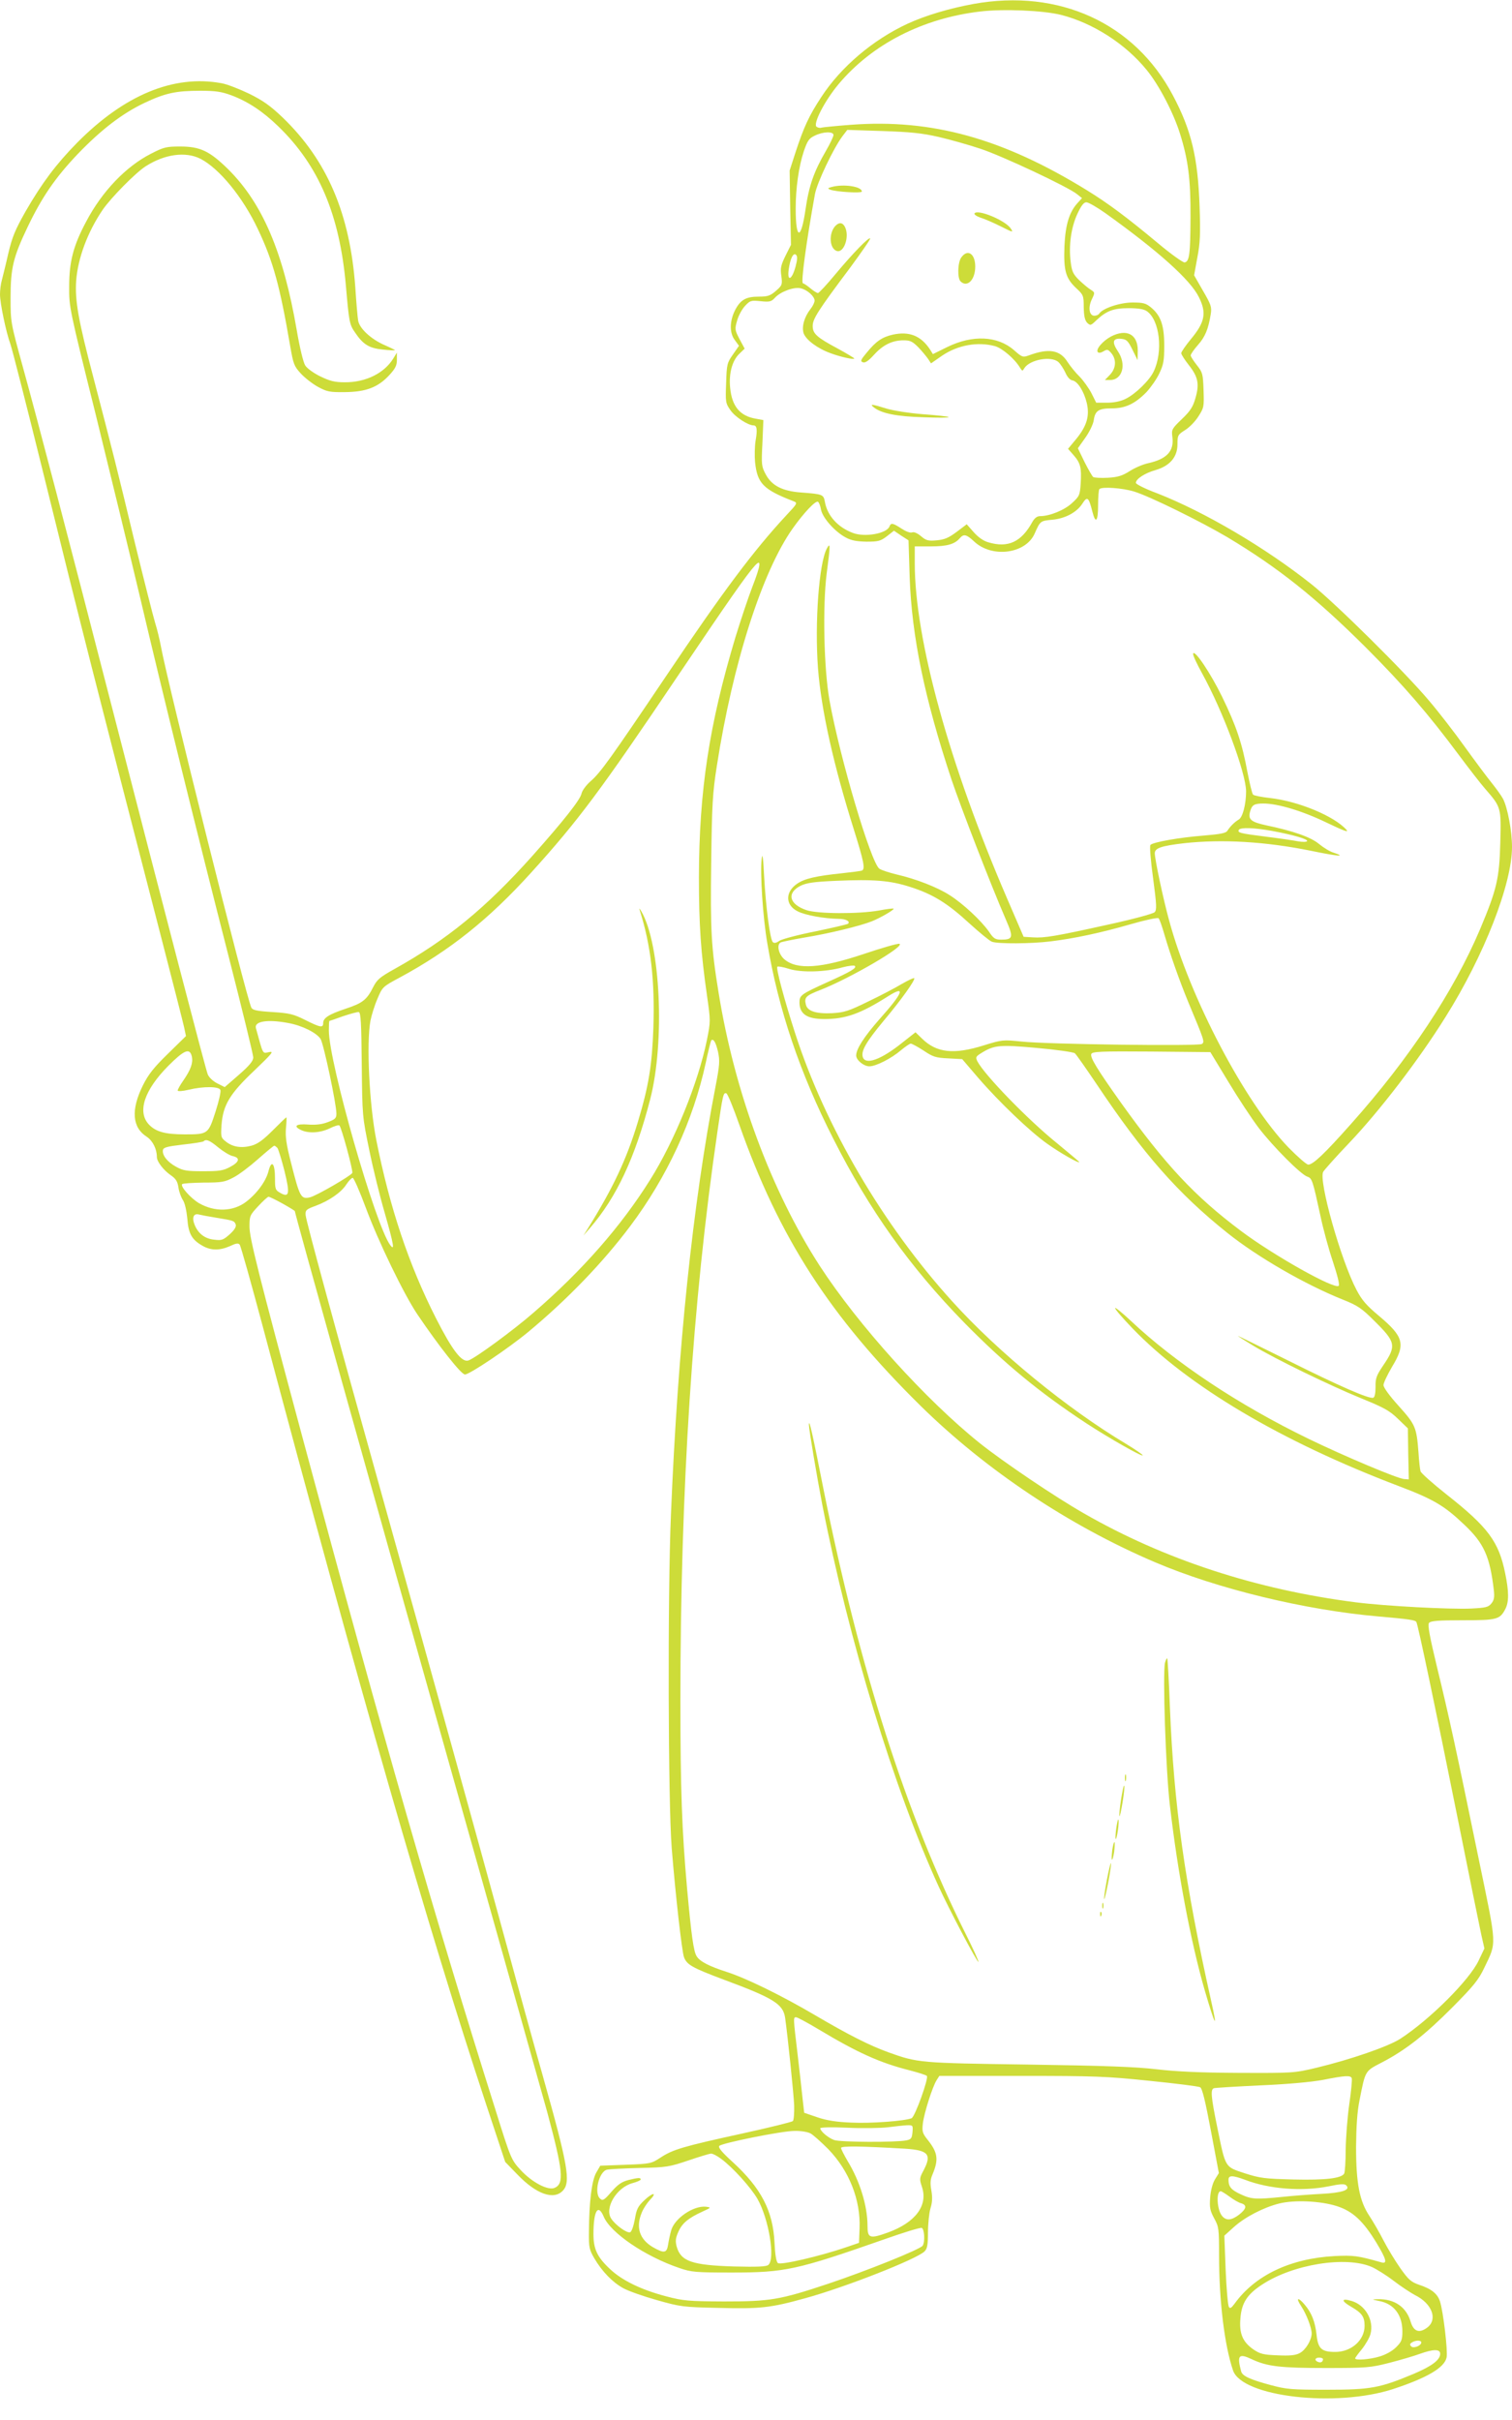 <?xml version="1.0" standalone="no"?>
<!DOCTYPE svg PUBLIC "-//W3C//DTD SVG 20010904//EN"
 "http://www.w3.org/TR/2001/REC-SVG-20010904/DTD/svg10.dtd">
<svg version="1.0" xmlns="http://www.w3.org/2000/svg"
 width="800pt" height="1280pt" viewBox="0 0 800 1280"
 preserveAspectRatio="xMidYMid meet">
<g transform="translate(0,1280) scale(0.1,-0.1)"
fill="#cddc39" stroke="none">
<path d="M5150 12779 c-130 -24 -253 -61 -347 -104 -184 -85 -354 -229 -458
-389 -65 -99 -92 -158 -136 -292 l-31 -96 3 -197 4 -196 -29 -58 c-24 -49 -28
-65 -22 -106 6 -46 5 -50 -28 -79 -30 -26 -43 -31 -91 -31 -68 0 -97 -16 -126
-72 -29 -58 -30 -120 -1 -158 l22 -30 -32 -46 c-31 -44 -33 -52 -36 -151 -4
-101 -3 -107 23 -144 24 -35 93 -80 122 -80 18 0 21 -23 11 -80 -5 -30 -6 -82
-3 -114 12 -113 43 -145 203 -207 23 -9 22 -11 -37 -74 -172 -185 -335 -402
-636 -850 -295 -438 -348 -512 -400 -557 -24 -21 -45 -50 -48 -65 -7 -33 -92
-141 -261 -331 -247 -276 -450 -442 -730 -598 -77 -43 -91 -55 -112 -96 -33
-66 -56 -84 -144 -113 -90 -30 -120 -49 -120 -76 0 -27 -15 -24 -95 16 -62 31
-82 36 -173 42 -82 5 -105 10 -112 23 -25 46 -445 1723 -479 1913 -6 32 -19
87 -30 122 -11 36 -59 226 -107 422 -92 384 -119 491 -219 873 -81 307 -99
410 -92 515 9 119 60 257 140 375 44 64 173 195 227 230 101 65 212 80 291 40
100 -52 224 -203 304 -373 81 -171 116 -300 171 -621 16 -91 20 -103 55 -141
21 -23 62 -55 91 -71 48 -26 62 -29 143 -28 111 1 175 25 235 90 32 35 40 51
40 81 l0 38 -19 -31 c-48 -78 -146 -127 -258 -126 -53 0 -78 7 -128 31 -35 17
-71 43 -80 58 -10 15 -29 93 -45 187 -71 412 -181 671 -364 852 -97 95 -147
119 -252 119 -74 0 -87 -3 -155 -38 -132 -67 -259 -199 -343 -359 -68 -127
-90 -212 -90 -343 -1 -109 1 -118 141 -680 77 -313 182 -745 233 -960 121
-515 307 -1269 469 -1901 72 -282 131 -523 131 -537 0 -18 -19 -42 -75 -91
l-76 -66 -40 20 c-23 12 -44 32 -50 48 -12 30 -222 837 -499 1912 -252 978
-400 1543 -478 1825 -66 240 -66 240 -66 370 0 158 14 215 90 374 75 157 146
261 265 386 125 130 236 215 354 271 110 52 167 64 295 64 81 0 112 -5 164
-24 88 -33 168 -86 249 -165 213 -206 324 -466 357 -841 17 -195 19 -206 48
-248 43 -64 75 -84 148 -91 35 -4 64 -5 64 -3 0 1 -26 14 -58 28 -70 31 -130
87 -137 128 -3 17 -10 96 -15 175 -28 390 -149 673 -385 900 -64 61 -103 89
-176 125 -52 25 -118 51 -148 56 -252 46 -513 -62 -764 -316 -110 -112 -185
-212 -271 -361 -56 -99 -71 -135 -92 -223 -13 -58 -29 -121 -34 -141 -6 -20
-10 -54 -10 -76 0 -47 32 -200 55 -263 9 -25 86 -326 171 -670 196 -796 280
-1126 630 -2480 59 -228 112 -436 118 -463 l10 -47 -96 -94 c-75 -73 -103
-109 -132 -167 -64 -129 -57 -223 21 -272 31 -21 53 -64 53 -107 0 -24 35 -69
72 -95 28 -19 37 -33 42 -65 3 -23 14 -53 24 -68 10 -15 19 -56 23 -97 6 -81
24 -112 80 -144 45 -26 91 -26 146 -2 31 15 44 17 51 8 6 -7 60 -201 122 -432
516 -1939 873 -3180 1182 -4115 l101 -305 65 -67 c100 -104 192 -136 240 -85
43 45 27 135 -106 607 -45 157 -142 510 -217 785 -146 534 -342 1240 -635
2290 -254 908 -400 1445 -403 1478 -2 26 3 31 53 49 72 27 136 71 163 114 12
18 27 34 33 34 6 0 37 -71 69 -157 67 -181 203 -461 274 -566 113 -167 231
-317 251 -317 25 0 231 139 335 225 208 173 394 366 539 559 196 261 334 560
400 864 13 63 27 116 29 119 12 11 24 -9 36 -60 10 -47 9 -69 -13 -183 -121
-626 -200 -1384 -236 -2264 -18 -419 -15 -1527 4 -1765 20 -249 54 -548 65
-577 15 -40 43 -56 211 -119 264 -98 313 -129 324 -201 14 -99 45 -399 48
-465 1 -40 -2 -77 -7 -82 -6 -5 -127 -35 -269 -66 -311 -68 -366 -84 -431
-127 -49 -32 -53 -33 -185 -38 l-134 -5 -22 -38 c-23 -42 -37 -152 -38 -312
-1 -82 2 -94 28 -139 41 -70 97 -128 154 -159 27 -15 107 -43 178 -63 124 -35
137 -37 324 -41 220 -6 277 0 460 51 209 57 591 207 632 248 14 14 18 34 18
101 0 45 6 102 13 126 10 32 11 58 5 94 -7 39 -6 59 6 86 33 79 28 115 -25
182 -29 36 -31 45 -26 89 7 55 51 194 73 228 l14 22 430 0 c391 0 453 -2 682
-26 139 -14 259 -29 268 -34 11 -6 27 -71 57 -231 l42 -223 -21 -34 c-12 -20
-22 -57 -25 -95 -4 -53 -1 -69 21 -110 25 -45 26 -56 26 -195 0 -244 29 -478
74 -610 48 -140 545 -197 848 -98 179 59 271 113 282 167 7 34 -18 244 -35
296 -13 41 -46 67 -110 88 -43 15 -56 26 -100 88 -28 40 -68 106 -89 147 -21
41 -54 98 -73 127 -54 80 -72 174 -72 368 1 110 6 186 18 245 32 162 28 154
120 202 123 64 228 146 373 292 111 112 137 144 167 207 67 140 68 107 -28
571 -121 588 -159 763 -221 1017 -41 170 -51 227 -43 237 9 11 50 14 178 14
182 0 197 4 226 60 19 37 19 91 -1 188 -34 168 -90 244 -311 418 -72 57 -134
112 -137 122 -3 9 -8 55 -11 102 -10 132 -17 146 -105 244 -48 53 -80 97 -80
110 0 11 21 55 45 96 73 120 63 159 -69 270 -66 55 -91 84 -119 138 -83 158
-201 577 -176 624 6 10 66 78 135 150 163 171 371 442 513 670 203 323 351
702 351 898 0 84 -23 206 -47 254 -9 17 -37 56 -62 87 -25 31 -89 117 -141
189 -52 73 -137 183 -189 244 -128 152 -493 513 -621 615 -244 194 -567 384
-818 482 -62 23 -112 48 -112 55 0 21 48 52 105 68 75 22 115 69 115 136 0 47
2 51 40 75 23 14 55 47 71 73 29 45 30 51 27 138 -3 87 -5 94 -35 132 -18 23
-33 46 -33 52 0 7 17 31 38 55 39 44 55 84 68 163 6 38 2 50 -41 124 l-47 82
17 93 c15 77 17 126 12 271 -9 259 -43 403 -142 589 -202 381 -602 564 -1055
482z m465 -58 c168 -43 340 -153 452 -291 65 -79 142 -227 176 -336 44 -140
57 -242 56 -444 -1 -197 -6 -233 -31 -238 -8 -2 -74 45 -144 104 -161 134
-260 208 -372 277 -446 275 -821 379 -1249 347 -79 -6 -149 -13 -156 -15 -7
-3 -18 -1 -26 4 -22 14 43 139 116 226 177 211 444 348 748 384 122 15 335 6
430 -18z m-650 -645 c61 -14 160 -42 220 -62 112 -36 470 -204 515 -242 l25
-20 -22 -24 c-45 -48 -66 -116 -71 -229 -5 -129 6 -170 61 -222 39 -36 41 -40
41 -102 1 -47 6 -69 18 -82 17 -16 19 -16 50 14 53 49 89 63 170 63 50 0 81
-5 96 -16 68 -47 87 -213 36 -319 -22 -47 -97 -120 -149 -145 -26 -13 -62 -20
-98 -20 l-57 0 -25 50 c-14 27 -42 66 -62 87 -21 20 -50 56 -65 79 -40 64
-100 73 -205 34 -31 -11 -35 -10 -78 28 -87 76 -220 82 -354 16 l-75 -37 -15
24 c-48 73 -110 98 -197 79 -57 -13 -89 -35 -138 -95 -32 -38 -35 -46 -21 -51
12 -5 30 7 59 39 48 53 97 77 157 77 35 0 47 -6 78 -37 20 -21 43 -49 52 -62
l15 -23 59 41 c83 56 188 75 280 50 38 -11 104 -67 132 -114 12 -19 13 -19 23
-2 29 45 142 66 180 32 11 -10 27 -35 37 -56 10 -23 24 -39 37 -41 27 -4 61
-57 76 -119 16 -68 1 -121 -55 -190 l-44 -53 29 -33 c37 -42 43 -67 38 -149
-4 -63 -7 -69 -45 -104 -40 -38 -119 -70 -170 -70 -16 0 -29 -10 -41 -31 -58
-106 -129 -139 -234 -107 -25 7 -53 27 -76 53 l-37 42 -53 -40 c-43 -32 -64
-41 -106 -45 -45 -4 -56 -1 -83 22 -19 16 -37 24 -47 20 -10 -4 -33 5 -56 20
-46 30 -56 32 -64 11 -14 -37 -130 -58 -193 -34 -79 29 -135 91 -148 162 -8
42 -9 43 -125 52 -100 7 -156 36 -188 95 -23 43 -24 51 -18 167 l5 121 -38 7
c-86 14 -129 66 -138 166 -7 74 11 141 48 177 l29 28 -27 50 c-25 48 -26 53
-13 98 7 26 26 61 42 78 27 29 32 30 82 25 48 -5 57 -3 77 19 30 32 101 58
136 49 35 -8 73 -43 73 -65 0 -10 -10 -30 -22 -45 -33 -42 -47 -94 -36 -128
13 -35 73 -80 142 -105 53 -20 126 -36 126 -28 0 2 -39 26 -87 52 -112 60
-133 79 -133 120 0 37 27 80 198 308 61 83 109 152 106 155 -7 8 -89 -76 -181
-186 -47 -57 -90 -103 -95 -103 -6 0 -23 11 -39 24 -15 13 -34 26 -41 28 -11
4 18 218 64 472 12 62 98 242 145 305 l26 34 186 -6 c148 -5 208 -11 296 -31z
m-555 10 c0 -8 -18 -46 -40 -84 -64 -110 -90 -185 -108 -310 -24 -165 -52
-162 -52 5 0 107 16 222 43 303 19 55 27 68 57 82 43 22 100 24 100 4z m1438
-413 c282 -202 450 -353 495 -444 42 -84 33 -133 -43 -224 -27 -33 -50 -66
-50 -73 0 -7 18 -35 40 -63 49 -62 57 -100 35 -175 -13 -46 -27 -68 -72 -111
-53 -51 -55 -55 -50 -94 10 -75 -29 -117 -128 -139 -28 -6 -72 -25 -98 -42
-38 -24 -62 -32 -115 -35 -37 -2 -72 0 -78 4 -5 4 -26 40 -46 80 l-35 72 39
55 c22 31 42 72 45 93 7 51 26 63 95 63 72 0 123 24 184 86 23 25 54 69 68 99
22 46 26 67 26 147 0 107 -18 158 -69 201 -28 23 -41 27 -99 27 -66 0 -159
-31 -176 -59 -4 -6 -15 -11 -26 -11 -27 0 -34 44 -13 87 17 36 17 36 -8 52
-13 8 -40 31 -61 51 -30 30 -37 45 -43 94 -11 88 2 182 35 254 21 45 34 62 48
62 11 0 56 -26 100 -57z m-1639 -284 c-19 -70 -45 -81 -36 -15 8 60 25 92 39
78 8 -8 7 -26 -3 -63z m1792 -1189 c82 -25 352 -158 494 -242 267 -160 465
-317 731 -582 200 -200 332 -353 494 -571 53 -71 115 -151 137 -176 86 -99 86
-99 81 -287 -5 -191 -19 -247 -107 -457 -140 -330 -375 -685 -683 -1030 -142
-160 -201 -215 -226 -215 -9 0 -56 41 -105 91 -230 238 -520 790 -631 1200
-31 112 -76 324 -76 356 0 27 34 39 155 53 200 22 430 9 671 -40 145 -30 190
-33 120 -10 -20 6 -54 27 -77 46 -43 36 -136 69 -281 99 -82 18 -97 32 -82 78
9 30 22 37 69 37 76 0 208 -40 334 -101 90 -43 119 -54 105 -38 -64 72 -253
151 -404 168 -45 5 -86 13 -90 18 -5 4 -18 59 -30 120 -28 152 -59 244 -134
398 -61 125 -146 251 -153 228 -3 -7 19 -53 47 -104 111 -201 232 -527 233
-624 0 -69 -18 -138 -39 -150 -21 -12 -46 -37 -59 -58 -8 -14 -36 -19 -131
-27 -125 -10 -262 -34 -277 -49 -5 -5 1 -83 14 -176 19 -143 20 -168 8 -180
-8 -8 -115 -37 -239 -64 -284 -63 -344 -73 -405 -69 l-49 3 -88 204 c-305 707
-488 1371 -488 1772 l0 89 85 0 c87 0 127 12 154 44 20 23 34 20 74 -17 94
-90 273 -67 321 40 30 68 30 68 94 74 67 6 129 39 158 84 27 42 34 37 54 -42
17 -67 30 -51 30 35 0 43 3 82 7 85 13 14 123 6 184 -13z m-1657 -96 c9 -44
74 -117 131 -147 29 -16 59 -21 110 -22 62 0 74 3 108 29 l37 29 38 -26 39
-25 6 -194 c11 -314 79 -643 222 -1073 50 -148 206 -552 288 -741 40 -92 37
-104 -25 -104 -32 0 -41 5 -66 43 -41 58 -136 147 -207 192 -65 42 -178 86
-282 110 -37 9 -78 22 -90 30 -44 29 -209 585 -264 890 -30 166 -37 500 -15
672 20 151 20 167 1 132 -42 -77 -65 -395 -47 -634 17 -220 82 -511 192 -860
49 -157 58 -199 42 -209 -5 -3 -53 -9 -108 -15 -135 -14 -197 -28 -236 -55
-64 -43 -64 -113 2 -146 40 -21 143 -39 217 -40 38 0 63 -13 50 -26 -3 -3 -80
-21 -171 -40 -92 -18 -178 -41 -192 -50 -17 -12 -28 -14 -35 -7 -15 15 -37
185 -46 348 -5 102 -9 127 -13 92 -9 -74 6 -309 30 -447 58 -346 172 -686 350
-1035 190 -376 405 -677 690 -969 213 -217 398 -370 649 -535 118 -77 290
-175 297 -169 2 3 -37 30 -88 61 -310 185 -677 485 -920 754 -368 406 -672
926 -831 1418 -59 183 -102 344 -94 352 4 3 32 -2 63 -12 65 -20 192 -17 284
9 30 8 59 11 63 7 11 -11 -21 -30 -143 -85 -143 -65 -150 -70 -150 -109 1 -61
40 -87 132 -87 112 0 191 28 336 120 96 61 82 21 -44 -120 -81 -92 -124 -158
-124 -193 0 -24 40 -57 70 -57 35 0 117 42 167 85 23 19 46 35 52 35 6 0 37
-17 68 -37 49 -33 64 -38 130 -41 l74 -4 83 -97 c114 -132 276 -286 366 -350
69 -49 170 -107 170 -97 0 2 -53 46 -117 99 -153 123 -384 361 -422 434 -10
21 -8 25 21 43 69 43 98 45 296 27 102 -9 191 -22 199 -28 8 -7 59 -80 115
-163 248 -371 431 -579 693 -788 159 -127 410 -272 610 -352 78 -31 100 -46
163 -109 118 -116 122 -134 50 -240 -35 -52 -41 -67 -40 -113 0 -32 -4 -54
-12 -57 -21 -8 -183 63 -453 198 -145 72 -263 130 -263 129 0 -2 37 -25 83
-53 115 -69 398 -207 569 -277 121 -49 151 -66 195 -109 l52 -50 2 -135 3
-135 -25 2 c-34 2 -314 120 -504 212 -371 180 -705 402 -942 625 -46 43 -83
73 -83 67 0 -7 42 -55 93 -108 295 -306 786 -597 1407 -833 185 -70 242 -104
347 -204 104 -98 136 -167 157 -348 4 -36 1 -52 -13 -69 -16 -20 -30 -23 -107
-27 -113 -5 -455 13 -611 33 -525 67 -1015 227 -1439 471 -151 86 -426 272
-549 370 -286 229 -644 625 -848 939 -257 398 -450 918 -535 1445 -39 238 -44
331 -39 690 4 306 7 364 30 510 84 541 240 1028 402 1256 59 83 121 148 133
140 5 -3 13 -22 16 -42z m-363 -407 c-22 -57 -62 -177 -90 -268 -139 -463
-192 -811 -193 -1269 0 -253 10 -398 43 -628 19 -133 19 -134 -1 -234 -46
-225 -171 -533 -300 -738 -153 -245 -360 -481 -617 -703 -108 -94 -310 -242
-345 -253 -35 -11 -85 54 -171 223 -144 283 -245 586 -316 943 -37 187 -53
513 -31 631 6 30 22 82 37 116 26 62 27 64 117 112 265 143 472 308 695 554
251 277 370 437 774 1037 273 405 368 541 411 588 36 40 31 2 -13 -111z m2750
-1292 c113 -21 191 -44 185 -54 -3 -5 -25 -5 -48 -1 -24 5 -101 16 -173 25
-136 17 -149 21 -140 36 9 14 82 11 176 -6z m-1916 -296 c120 -38 198 -86 314
-193 53 -48 106 -92 119 -97 32 -12 209 -11 312 2 123 15 265 45 424 91 76 22
142 36 146 31 5 -4 18 -42 30 -83 33 -113 79 -243 127 -360 86 -206 88 -211
72 -222 -18 -12 -815 -2 -954 13 -98 10 -102 10 -199 -20 -159 -50 -250 -40
-327 35 l-35 34 -70 -55 c-112 -90 -195 -120 -209 -76 -10 32 18 80 109 190
93 110 171 220 163 227 -2 3 -32 -11 -65 -30 -33 -20 -113 -62 -178 -93 -104
-51 -126 -58 -191 -62 -86 -4 -131 11 -139 45 -10 39 0 48 77 78 156 61 455
235 417 244 -10 2 -93 -22 -185 -53 -230 -77 -355 -86 -423 -29 -30 26 -42 76
-20 89 5 3 62 15 126 26 129 21 294 61 357 86 45 18 121 62 115 67 -1 2 -37
-2 -78 -10 -108 -19 -324 -18 -383 2 -92 31 -106 91 -31 129 31 15 69 21 184
26 203 9 289 2 395 -32z m-2901 -939 c3 -274 3 -275 40 -454 20 -98 57 -248
82 -333 48 -168 53 -201 29 -169 -78 103 -325 967 -325 1135 0 28 1 51 3 51 1
0 34 11 72 25 39 13 76 23 83 22 11 -2 14 -58 16 -277z m-389 219 c73 -13 149
-51 171 -84 16 -25 84 -344 84 -396 0 -23 -7 -30 -45 -44 -31 -12 -63 -16
-105 -13 -65 5 -81 -9 -35 -30 40 -18 100 -14 150 10 24 12 47 19 51 15 11
-11 73 -239 68 -251 -7 -15 -192 -122 -224 -129 -48 -11 -54 0 -101 186 -24
93 -30 136 -26 180 3 31 4 57 2 57 -2 0 -34 -31 -72 -69 -52 -52 -80 -72 -113
-81 -53 -14 -99 -7 -135 22 -26 20 -27 25 -23 87 8 106 43 165 173 288 97 93
106 104 78 98 -35 -7 -29 -18 -69 127 -10 36 61 48 171 27z m-510 -177 c7 -34
-5 -69 -45 -127 -17 -24 -30 -48 -30 -53 0 -5 25 -4 58 4 79 19 161 18 168 -1
4 -8 -8 -60 -26 -116 -38 -118 -40 -119 -163 -119 -103 0 -153 14 -189 52 -63
67 -25 182 103 311 84 84 113 96 124 49z m5483 -132 c51 -85 124 -196 162
-246 75 -98 224 -248 258 -258 24 -8 28 -21 68 -205 14 -68 44 -178 66 -243
24 -73 37 -123 31 -129 -21 -21 -345 161 -518 291 -244 183 -398 348 -633 676
-128 180 -165 241 -158 259 5 13 48 15 318 13 l312 -3 94 -155z m-2587 -227
c211 -599 480 -1016 960 -1489 346 -340 785 -633 1240 -827 331 -141 793 -253
1184 -287 161 -14 193 -19 199 -29 8 -13 99 -444 217 -1031 60 -300 117 -579
126 -621 l17 -75 -31 -65 c-48 -101 -255 -309 -413 -412 -63 -41 -262 -110
-445 -154 -118 -28 -124 -28 -410 -27 -207 1 -331 7 -435 19 -111 13 -271 19
-680 25 -575 8 -584 9 -740 65 -101 37 -205 89 -389 197 -175 103 -363 195
-466 228 -93 30 -142 55 -159 83 -16 24 -28 108 -51 362 -27 303 -35 522 -35
990 0 1118 64 2109 196 3010 28 193 31 208 47 202 7 -2 37 -76 68 -164z
m-2755 -123 c26 -21 60 -42 76 -45 40 -9 35 -31 -14 -57 -37 -20 -58 -23 -143
-23 -85 0 -106 3 -142 23 -47 25 -76 62 -71 89 3 14 21 19 106 29 56 6 105 14
109 17 13 14 32 6 79 -33z m312 -2 c5 -7 22 -62 37 -121 30 -122 26 -144 -23
-116 -25 14 -27 20 -27 76 0 80 -18 101 -34 40 -13 -54 -61 -119 -118 -163
-69 -53 -166 -56 -250 -8 -44 26 -101 90 -89 101 4 4 55 7 114 8 96 0 112 3
157 27 28 14 86 58 130 97 44 39 83 71 86 71 4 0 11 -6 17 -12z m27 -294 c36
-20 65 -38 65 -40 0 -13 380 -1374 796 -2849 267 -946 509 -1808 539 -1915 84
-313 91 -379 40 -402 -35 -16 -121 29 -182 96 -47 51 -51 59 -130 312 -326
1033 -586 1937 -1022 3559 -235 874 -281 1057 -281 1117 0 56 2 61 46 108 26
28 50 50 55 50 5 0 38 -16 74 -36z m-350 -75 c92 -15 94 -16 102 -35 4 -12 -5
-28 -31 -52 -35 -31 -43 -34 -83 -29 -49 5 -84 32 -103 78 -16 39 -6 63 23 55
12 -3 54 -11 92 -17z m3190 -4295 c200 -120 321 -175 476 -214 46 -12 88 -25
93 -30 11 -11 -63 -217 -81 -224 -38 -15 -218 -28 -317 -23 -79 3 -131 11
-181 28 l-70 24 -8 70 c-4 39 -16 147 -27 240 -24 200 -23 195 -7 195 6 0 62
-30 122 -66z m2817 -256 c3 -7 -3 -69 -13 -138 -10 -69 -18 -177 -19 -240 0
-63 -4 -120 -8 -127 -16 -25 -100 -35 -268 -31 -153 4 -177 7 -258 33 -106 35
-101 26 -145 241 -34 166 -37 203 -18 209 6 2 118 9 247 15 143 6 272 18 330
29 116 23 146 25 152 9z m-2324 -285 c-3 -33 -7 -39 -33 -44 -52 -11 -352 -10
-382 2 -31 11 -73 47 -73 62 0 5 57 7 143 3 78 -4 174 -2 212 2 39 5 85 10
103 11 32 1 33 0 30 -36z m-540 -7 c15 -8 57 -46 95 -84 110 -114 171 -268
165 -418 l-3 -77 -70 -24 c-138 -47 -345 -95 -359 -83 -9 7 -15 44 -18 108 -8
168 -71 289 -222 427 -57 52 -78 77 -70 85 15 15 331 79 397 79 32 1 70 -5 85
-13z m501 -81 c123 -8 142 -30 98 -114 -22 -41 -23 -46 -9 -88 33 -98 -34
-188 -179 -241 -97 -35 -109 -31 -109 35 0 105 -40 236 -106 344 -18 31 -34
62 -34 68 0 11 101 10 339 -4z m-973 -54 c61 -45 157 -151 192 -212 60 -106
95 -318 57 -349 -11 -9 -58 -11 -182 -8 -222 7 -281 27 -303 106 -7 28 -6 44
9 77 20 46 53 73 127 107 48 22 48 22 19 26 -66 7 -167 -62 -184 -126 -6 -21
-13 -54 -16 -74 -7 -46 -21 -48 -82 -13 -70 42 -90 105 -57 183 8 20 27 49 41
64 42 43 19 44 -27 1 -35 -33 -42 -47 -51 -101 -7 -37 -17 -66 -25 -69 -17 -6
-78 38 -100 72 -37 56 28 165 113 188 23 6 43 15 43 19 0 11 -13 10 -66 -3
-34 -9 -55 -23 -89 -62 -37 -43 -46 -49 -59 -37 -35 28 -7 145 36 154 13 3 91
7 173 9 141 3 157 6 255 39 58 20 112 36 121 37 9 1 34 -12 55 -28z m2770
-110 c129 -50 304 -63 444 -35 63 13 84 14 93 5 24 -24 -20 -39 -131 -45 -59
-3 -152 -10 -207 -16 -141 -14 -163 -13 -221 14 -50 23 -64 40 -64 77 0 24 21
24 86 0z m-80 -90 c21 -16 49 -32 62 -35 31 -10 27 -29 -12 -60 -40 -30 -67
-33 -89 -8 -28 31 -34 132 -8 132 4 0 25 -13 47 -29z m568 -50 c84 -27 139
-79 209 -194 53 -88 59 -113 25 -103 -124 35 -146 38 -248 33 -234 -13 -420
-102 -528 -252 -17 -23 -24 -27 -30 -17 -5 8 -13 96 -17 195 l-7 182 51 46
c59 53 156 103 239 124 80 20 219 14 306 -14z m-3880 -55 c36 -86 218 -210
400 -272 64 -22 85 -24 279 -24 280 0 344 14 801 174 104 37 195 65 203 62 14
-6 18 -73 5 -94 -12 -19 -301 -135 -502 -202 -255 -85 -306 -93 -550 -93 -188
1 -213 3 -305 27 -130 34 -232 83 -296 143 -69 64 -89 107 -89 186 0 123 24
164 54 93z m4065 -267 c24 -11 76 -43 115 -73 39 -30 90 -63 112 -75 90 -44
122 -127 67 -171 -43 -33 -73 -23 -89 29 -23 79 -86 122 -174 120 -34 -1 -34
-1 9 -10 77 -15 121 -74 121 -160 0 -44 -4 -55 -33 -84 -20 -20 -54 -39 -87
-49 -53 -16 -130 -22 -130 -10 0 3 16 25 36 49 19 24 40 60 45 79 20 73 -27
155 -101 176 -54 16 -55 0 -1 -31 57 -33 71 -53 71 -101 0 -76 -70 -138 -155
-138 -73 0 -91 17 -99 90 -8 71 -26 116 -62 159 -36 43 -50 39 -20 -6 28 -42
56 -115 56 -145 0 -35 -32 -88 -63 -104 -22 -12 -52 -15 -117 -12 -76 3 -92 7
-128 31 -57 40 -76 84 -69 164 6 81 35 127 113 178 164 109 446 154 583 94z
m261 -399 c0 -17 -41 -33 -53 -21 -9 9 -8 14 3 21 20 13 50 13 50 0z m100 -60
c0 -32 -44 -65 -138 -105 -181 -76 -230 -85 -461 -85 -188 0 -214 2 -299 25
-108 29 -149 48 -155 72 -23 85 -13 97 55 65 82 -39 152 -47 393 -47 216 0
236 2 335 27 58 15 130 36 160 47 75 27 110 27 110 1z m-620 -28 c0 -14 -11
-21 -26 -15 -21 8 -17 23 6 23 11 0 20 -4 20 -8z"/>
<path d="M4400 11811 c-21 -6 -22 -8 -8 -14 32 -12 168 -20 168 -10 0 27 -97
41 -160 24z"/>
<path d="M5156 11671 c-3 -5 11 -15 31 -22 21 -6 69 -27 107 -46 66 -33 69
-34 54 -12 -27 43 -177 105 -192 80z"/>
<path d="M4418 11603 c-34 -40 -29 -116 8 -130 39 -15 71 77 44 128 -13 24
-32 24 -52 2z"/>
<path d="M5086 11438 c-19 -26 -21 -109 -4 -126 35 -35 78 7 78 78 0 69 -41
95 -74 48z"/>
<path d="M5878 11020 c-43 -23 -83 -69 -69 -83 5 -5 17 -3 30 5 20 12 24 10
42 -11 27 -34 24 -79 -8 -113 l-27 -28 27 0 c66 0 89 83 41 153 -32 48 -26 69
18 65 29 -3 36 -10 60 -58 l27 -55 1 51 c0 86 -59 117 -142 74z"/>
<path d="M4625 10644 c41 -31 120 -47 260 -51 77 -3 138 -3 134 1 -3 3 -63 10
-135 15 -75 6 -157 19 -194 30 -77 24 -92 26 -65 5z"/>
<path d="M3385 7985 c59 -186 80 -370 72 -621 -7 -200 -25 -309 -82 -498 -60
-199 -132 -351 -266 -566 l-22 -35 34 39 c141 163 239 372 319 681 79 306 55
821 -47 995 -10 17 -12 18 -8 5z"/>
<path d="M4280 5264 c0 -26 43 -278 70 -419 141 -722 380 -1506 615 -2020 53
-117 206 -407 212 -402 2 3 -29 72 -70 153 -310 620 -560 1401 -748 2338 -60
304 -79 388 -79 350z"/>
<path d="M6164 4005 c-13 -54 4 -573 26 -755 41 -355 111 -725 185 -980 55
-188 69 -212 34 -57 -141 630 -198 1037 -219 1556 -5 140 -12 256 -14 259 -3
2 -8 -8 -12 -23z"/>
<path d="M5952 3395 c0 -16 2 -22 5 -12 2 9 2 23 0 30 -3 6 -5 -1 -5 -18z"/>
<path d="M5931 3279 c-7 -45 -10 -83 -8 -85 2 -3 10 32 17 76 7 44 11 83 8 85
-3 3 -10 -32 -17 -76z"/>
<path d="M5906 3129 c-4 -28 -5 -53 -3 -56 3 -2 8 19 12 47 4 28 5 53 2 56 -2
3 -7 -19 -11 -47z"/>
<path d="M5885 3015 c-3 -26 -4 -49 -2 -51 3 -3 8 16 12 41 3 26 4 49 2 51 -3
3 -8 -16 -12 -41z"/>
<path d="M5856 2854 c-10 -52 -16 -97 -14 -99 2 -3 12 38 22 91 10 52 16 97
14 99 -2 3 -12 -38 -22 -91z"/>
<path d="M5832 2720 c0 -14 2 -19 5 -12 2 6 2 18 0 25 -3 6 -5 1 -5 -13z"/>
<path d="M5821 2674 c0 -11 3 -14 6 -6 3 7 2 16 -1 19 -3 4 -6 -2 -5 -13z"/>
</g>
</svg>
